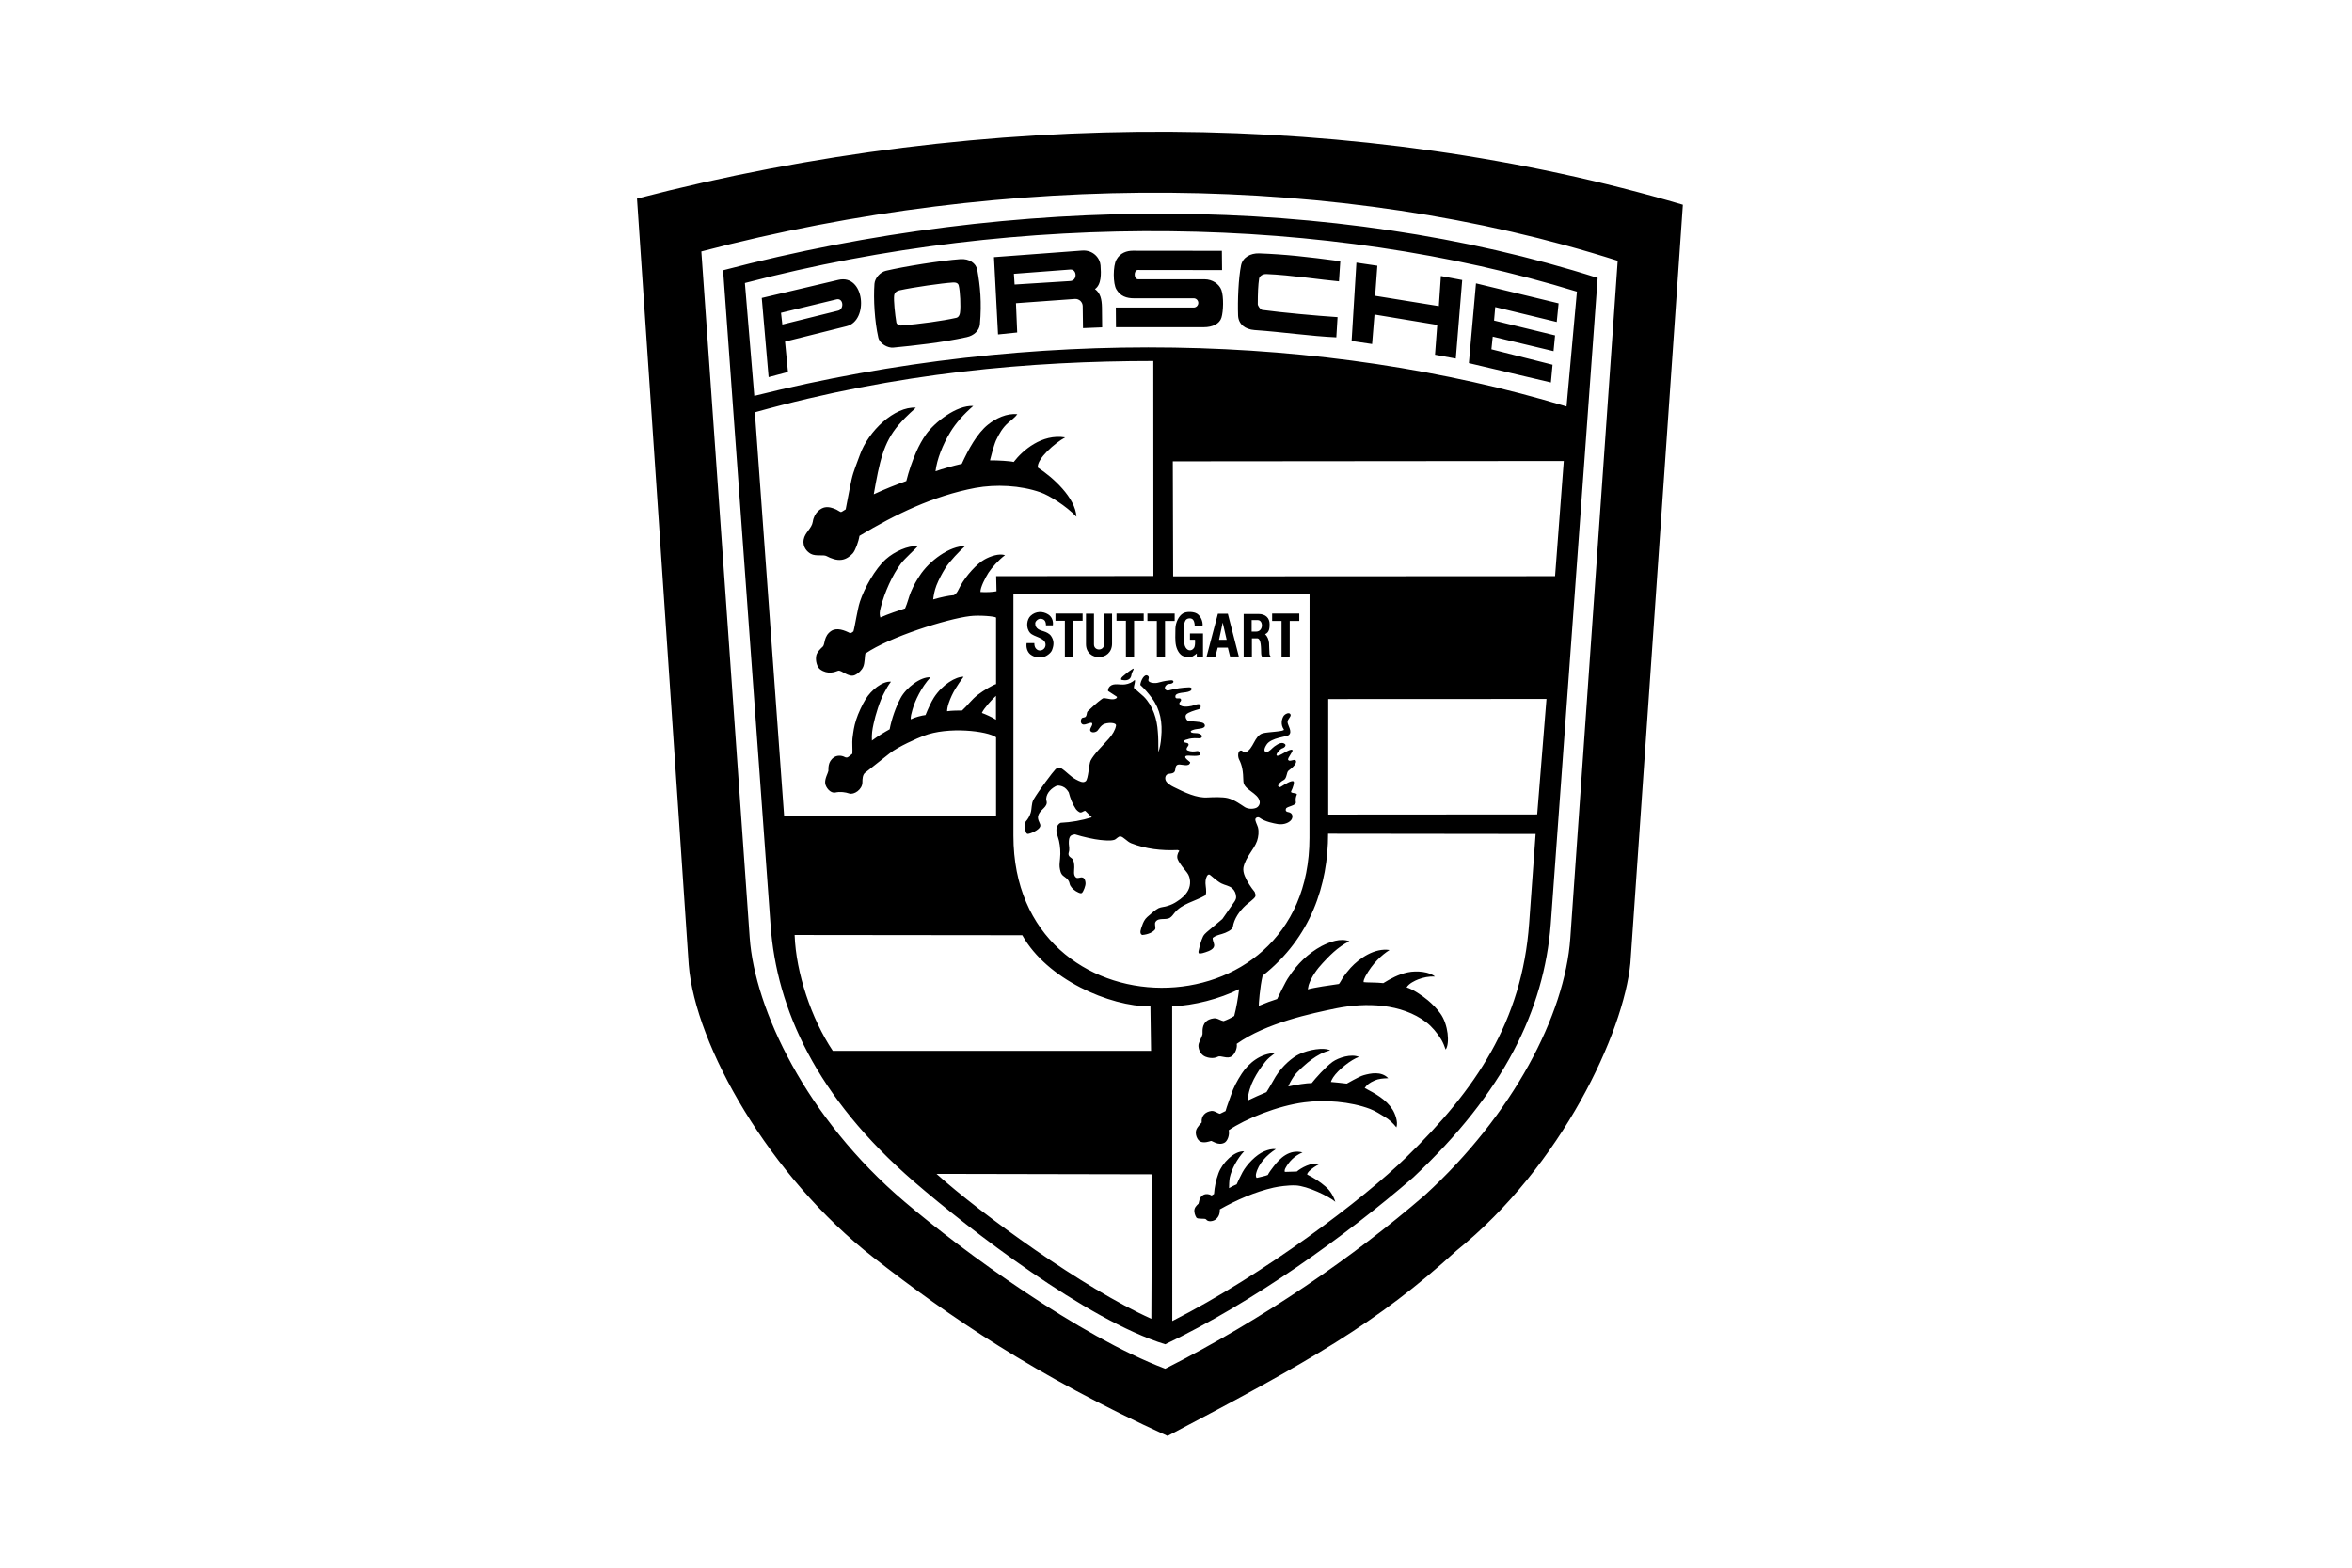 <svg width="48" height="32" viewBox="0 0 48 32" fill="none" xmlns="http://www.w3.org/2000/svg">
<path fill-rule="evenodd" clip-rule="evenodd" d="M29.718 25.534C28.115 26.996 26.735 27.784 23.828 29.311C21.123 28.079 19.356 26.864 17.825 25.668C15.708 24.018 14.188 21.338 14.056 19.695L13 4.054C20.154 2.192 27.762 2.235 34.344 4.179L33.273 19.662C33.137 21.064 31.884 23.79 29.718 25.534ZM32.047 19.149L33.014 5.323C27.35 3.517 20.565 3.49 14.313 5.133L15.3 19.14C15.403 20.595 16.45 22.822 18.457 24.527C19.665 25.555 22.032 27.278 23.78 27.939C25.794 26.919 27.624 25.651 29.076 24.398C30.875 22.757 31.938 20.716 32.047 19.149ZM28.843 24.033C27.452 25.234 25.579 26.581 23.78 27.44C22.172 26.942 19.797 25.107 18.653 24.12C16.66 22.396 15.849 20.593 15.726 18.886L14.757 5.517C20.71 3.952 27.207 3.952 32.605 5.673L31.648 18.864C31.509 20.619 30.694 22.296 28.843 24.033ZM15.202 5.777L15.394 8.081C21.076 6.659 27.029 6.801 31.97 8.297L32.182 5.953C27.062 4.381 20.846 4.296 15.202 5.777ZM29.332 6.632L28.051 6.42L28.002 7.022L27.584 6.96L27.682 5.361L28.109 5.424L28.064 6.038L29.364 6.248L29.406 5.634L29.841 5.716L29.71 7.319L29.286 7.241L29.332 6.632ZM23.147 6.089C22.991 6.089 22.866 6.047 22.784 5.908C22.712 5.795 22.712 5.424 22.784 5.301C22.862 5.158 23.002 5.118 23.119 5.118L24.936 5.12L24.94 5.513L23.221 5.511C23.136 5.511 23.134 5.701 23.228 5.701H24.583C24.742 5.701 24.882 5.797 24.927 5.922C24.976 6.056 24.967 6.359 24.927 6.485C24.889 6.61 24.746 6.679 24.567 6.679H22.775L22.772 6.277H24.369C24.392 6.275 24.414 6.264 24.43 6.247C24.446 6.229 24.455 6.207 24.455 6.183C24.455 6.159 24.446 6.137 24.43 6.119C24.414 6.102 24.392 6.091 24.369 6.089H23.147ZM22.096 6.249C22.096 6.229 22.091 6.209 22.083 6.191C22.075 6.173 22.063 6.156 22.049 6.142C22.034 6.129 22.017 6.118 21.998 6.111C21.98 6.104 21.96 6.101 21.94 6.102L20.734 6.189L20.759 6.787L20.368 6.827L20.285 5.249L22.08 5.115C22.312 5.097 22.449 5.271 22.46 5.416C22.473 5.588 22.48 5.809 22.346 5.901C22.457 5.983 22.486 6.106 22.489 6.278L22.493 6.682L22.102 6.698L22.096 6.249ZM21.84 5.737C21.994 5.728 21.98 5.489 21.84 5.502L20.692 5.589L20.706 5.808L21.84 5.737ZM18.08 5.527C18.448 5.44 19.203 5.319 19.598 5.29C19.779 5.277 19.92 5.371 19.945 5.511C20.003 5.835 20.038 6.17 19.998 6.619C19.987 6.748 19.875 6.851 19.728 6.882C19.221 6.994 18.652 7.054 18.23 7.095C18.123 7.106 17.953 7.021 17.924 6.887C17.85 6.561 17.823 6.105 17.846 5.793C17.855 5.677 17.962 5.554 18.08 5.527ZM19.514 6.488C19.566 6.477 19.588 6.422 19.592 6.381C19.61 6.258 19.595 5.937 19.566 5.83C19.557 5.787 19.521 5.761 19.441 5.767C19.222 5.781 18.643 5.863 18.358 5.926C18.282 5.944 18.253 5.988 18.248 6.028C18.235 6.133 18.266 6.421 18.293 6.582C18.3 6.62 18.349 6.647 18.387 6.645C18.773 6.614 19.229 6.551 19.514 6.488ZM25.846 5.594C25.761 5.591 25.703 5.643 25.696 5.687C25.676 5.819 25.669 5.989 25.669 6.21C25.669 6.239 25.718 6.319 25.761 6.326C26.145 6.379 26.89 6.447 27.297 6.473L27.272 6.886C26.739 6.862 26.18 6.777 25.602 6.737C25.413 6.723 25.274 6.621 25.267 6.438C25.256 6.136 25.274 5.681 25.328 5.415C25.363 5.252 25.52 5.167 25.696 5.172C26.23 5.192 26.654 5.239 27.353 5.332L27.326 5.743C26.987 5.714 26.344 5.614 25.846 5.594ZM17.109 5.713C17.649 5.586 17.732 6.546 17.28 6.658L16.021 6.973L16.081 7.593L15.686 7.698L15.546 6.082L17.109 5.713ZM17.102 6.342C17.232 6.313 17.214 6.081 17.075 6.11L15.939 6.385L15.966 6.624L17.102 6.342ZM30.464 6.871L30.437 7.13L31.685 7.445L31.651 7.807L29.977 7.412L30.122 5.784L31.808 6.192L31.77 6.572L30.515 6.268L30.491 6.543L31.736 6.846L31.705 7.168L30.464 6.871ZM18.386 11.504C18.212 11.736 18.051 12.093 17.975 12.397C17.948 12.5 17.948 12.538 17.966 12.604C18.131 12.531 18.346 12.459 18.471 12.419C18.52 12.31 18.547 12.185 18.589 12.084C18.656 11.928 18.698 11.861 18.768 11.752C18.966 11.444 19.386 11.14 19.696 11.147C19.594 11.236 19.379 11.459 19.295 11.593C19.225 11.705 19.161 11.825 19.111 11.95C19.069 12.062 19.056 12.145 19.044 12.236C19.205 12.189 19.364 12.156 19.466 12.149C19.536 12.111 19.558 12.037 19.596 11.968C19.714 11.747 19.946 11.499 20.094 11.419C20.212 11.354 20.386 11.292 20.511 11.332C20.377 11.432 20.237 11.593 20.174 11.689C20.109 11.792 20.005 11.991 20.009 12.084C20.118 12.093 20.275 12.084 20.337 12.069L20.33 11.761L23.539 11.758L23.537 7.369C21.04 7.369 18.305 7.605 15.405 8.416L16.003 16.661H20.328V15.05C20.154 14.92 19.346 14.826 18.848 15.021C18.727 15.067 18.334 15.237 18.156 15.378L17.654 15.775C17.604 15.815 17.6 15.902 17.6 15.969C17.6 16.117 17.428 16.228 17.332 16.197C17.254 16.17 17.147 16.155 17.048 16.177C16.943 16.199 16.85 16.067 16.841 15.992C16.827 15.898 16.901 15.775 16.906 15.735C16.91 15.697 16.886 15.547 17.024 15.456C17.086 15.416 17.173 15.418 17.236 15.451C17.254 15.462 17.276 15.465 17.296 15.46C17.319 15.451 17.379 15.398 17.395 15.385C17.401 15.295 17.388 15.155 17.397 15.076C17.417 14.925 17.426 14.838 17.473 14.69C17.513 14.563 17.6 14.378 17.665 14.273C17.781 14.083 18.011 13.9 18.183 13.915C18.116 14.005 18.093 14.052 18.044 14.143C17.953 14.311 17.868 14.588 17.828 14.775C17.801 14.896 17.788 14.989 17.794 15.117C17.926 15.018 18.064 14.938 18.156 14.887C18.198 14.665 18.285 14.427 18.379 14.25C18.491 14.038 18.792 13.808 18.989 13.826C18.803 14.027 18.672 14.306 18.622 14.485C18.602 14.556 18.578 14.639 18.589 14.683C18.663 14.643 18.815 14.603 18.888 14.596C18.937 14.474 19.004 14.326 19.06 14.239C19.234 13.971 19.509 13.808 19.665 13.815C19.543 13.98 19.438 14.13 19.362 14.351C19.339 14.415 19.328 14.485 19.328 14.518C19.424 14.503 19.574 14.503 19.634 14.503C19.746 14.402 19.826 14.281 19.96 14.179C20.072 14.092 20.279 13.973 20.328 13.964V12.609C20.328 12.58 19.973 12.553 19.797 12.576C19.328 12.632 18.156 13 17.66 13.341C17.649 13.371 17.651 13.534 17.618 13.609C17.589 13.679 17.515 13.75 17.444 13.781C17.317 13.837 17.169 13.668 17.104 13.692C17.037 13.717 16.895 13.775 16.74 13.665C16.671 13.616 16.636 13.478 16.66 13.375C16.682 13.301 16.745 13.243 16.794 13.197C16.839 13.152 16.807 12.98 16.968 12.877C17.08 12.806 17.234 12.864 17.352 12.926C17.376 12.919 17.398 12.906 17.417 12.888C17.432 12.841 17.457 12.699 17.479 12.587C17.506 12.466 17.515 12.388 17.551 12.277C17.64 12.007 17.854 11.618 18.078 11.415C18.254 11.258 18.529 11.133 18.732 11.147C18.712 11.178 18.46 11.403 18.386 11.504ZM18.902 8.861C19.072 8.624 19.518 8.267 19.862 8.287C19.674 8.45 19.509 8.631 19.393 8.823C19.241 9.071 19.119 9.381 19.092 9.62C19.206 9.578 19.474 9.502 19.628 9.468C19.764 9.171 19.942 8.843 20.164 8.667C20.322 8.54 20.55 8.43 20.762 8.455C20.713 8.524 20.632 8.578 20.572 8.633C20.463 8.729 20.387 8.859 20.326 8.991C20.282 9.089 20.206 9.384 20.204 9.397C20.358 9.395 20.63 9.412 20.688 9.43C20.869 9.194 21.264 8.85 21.738 8.928C21.532 9.04 21.157 9.365 21.18 9.544C21.488 9.743 21.948 10.16 21.968 10.547C21.758 10.328 21.412 10.111 21.237 10.051C20.82 9.904 20.322 9.884 19.907 9.959C19.041 10.123 18.275 10.498 17.54 10.938C17.522 11.056 17.457 11.234 17.404 11.295C17.35 11.355 17.27 11.413 17.183 11.426C17.074 11.444 16.962 11.4 16.868 11.351C16.808 11.317 16.649 11.36 16.549 11.306C16.48 11.27 16.372 11.17 16.402 11.011C16.426 10.871 16.567 10.786 16.587 10.652C16.616 10.455 16.759 10.37 16.832 10.357C16.913 10.341 16.995 10.368 17.069 10.402C17.1 10.417 17.134 10.444 17.163 10.453C17.192 10.444 17.234 10.409 17.259 10.397C17.265 10.375 17.339 9.966 17.379 9.788C17.419 9.609 17.489 9.457 17.547 9.29C17.721 8.794 18.259 8.294 18.69 8.321C18.668 8.352 18.529 8.453 18.337 8.676C18.027 9.04 17.949 9.426 17.832 10.089C18.072 9.978 18.279 9.897 18.496 9.819C18.547 9.614 18.616 9.413 18.701 9.219C18.757 9.093 18.824 8.97 18.902 8.861ZM31.914 9.41L23.935 9.417L23.942 11.765L31.736 11.761L31.914 9.41ZM24.851 21.571C24.759 21.618 24.645 21.589 24.599 21.569C24.518 21.535 24.465 21.452 24.458 21.357C24.451 21.281 24.525 21.189 24.541 21.106C24.547 21.073 24.512 20.908 24.652 20.823C24.679 20.807 24.759 20.778 24.815 20.787C24.871 20.799 24.916 20.834 24.971 20.843C25.047 20.816 25.12 20.781 25.188 20.738C25.233 20.566 25.266 20.368 25.288 20.191C24.889 20.39 24.366 20.524 23.922 20.542L23.924 26.965C25.789 26.019 27.834 24.469 28.704 23.618C30.113 22.245 31.062 20.854 31.207 18.849L31.339 17.023L27.104 17.018C27.104 18.054 26.758 19.135 25.768 19.916C25.712 20.142 25.686 20.521 25.69 20.531C25.826 20.474 25.954 20.426 26.065 20.392C26.074 20.379 26.233 20.033 26.304 19.939C26.472 19.68 26.697 19.459 26.972 19.311C27.144 19.224 27.354 19.144 27.539 19.213C27.295 19.329 27.105 19.539 26.992 19.66C26.887 19.771 26.764 19.936 26.708 20.106C26.701 20.136 26.695 20.165 26.69 20.195C26.804 20.16 27.168 20.106 27.32 20.086C27.338 20.084 27.385 19.983 27.421 19.934C27.465 19.874 27.492 19.836 27.563 19.756C27.746 19.557 28.057 19.345 28.358 19.392C28.193 19.497 28.012 19.664 27.867 19.927C27.847 19.968 27.82 20.023 27.831 20.048C27.876 20.057 28.097 20.052 28.231 20.068C28.385 19.972 28.548 19.887 28.724 19.849C28.923 19.805 29.182 19.84 29.285 19.934C29.164 19.927 29.05 19.95 28.941 19.992C28.878 20.017 28.753 20.075 28.706 20.155C28.825 20.188 29.019 20.316 29.142 20.419C29.227 20.49 29.329 20.593 29.394 20.686C29.557 20.908 29.591 21.305 29.503 21.424C29.479 21.354 29.452 21.285 29.414 21.22C29.336 21.089 29.213 20.945 29.108 20.867C28.602 20.481 27.872 20.461 27.275 20.581C26.764 20.686 25.842 20.879 25.239 21.307C25.255 21.383 25.208 21.51 25.139 21.559C25.047 21.627 24.918 21.535 24.851 21.571ZM25.846 22.293C25.913 22.19 25.993 22.041 26.033 21.976C26.174 21.75 26.377 21.583 26.515 21.518C26.705 21.427 27.011 21.373 27.147 21.44C26.998 21.476 26.884 21.545 26.779 21.619C26.672 21.692 26.462 21.884 26.408 21.965C26.348 22.054 26.308 22.134 26.292 22.177C26.462 22.139 26.665 22.108 26.77 22.108C26.846 22.012 27.047 21.782 27.196 21.674C27.317 21.589 27.574 21.505 27.734 21.574C27.581 21.623 27.308 21.837 27.207 21.992C27.185 22.027 27.165 22.065 27.161 22.085C27.243 22.092 27.399 22.108 27.485 22.119C27.493 22.119 27.726 21.976 27.831 21.947C27.967 21.909 28.19 21.86 28.331 22.009C28.228 22.012 28.132 22.02 28.056 22.054C27.947 22.103 27.9 22.139 27.851 22.208C28.065 22.322 28.288 22.44 28.42 22.65C28.467 22.724 28.538 22.898 28.498 23.012C28.431 22.927 28.34 22.844 28.266 22.802C28.161 22.742 28.085 22.684 27.958 22.635C27.558 22.485 27.036 22.445 26.618 22.501C26.078 22.57 25.415 22.838 25.076 23.07C25.098 23.175 25.047 23.298 24.986 23.327C24.859 23.392 24.736 23.282 24.714 23.289C24.68 23.3 24.578 23.336 24.504 23.305C24.43 23.276 24.384 23.146 24.413 23.063C24.435 23.001 24.524 22.912 24.524 22.912C24.511 22.775 24.6 22.693 24.723 22.677C24.792 22.671 24.841 22.724 24.897 22.735C24.948 22.71 24.984 22.693 25.011 22.679C25.042 22.568 25.089 22.454 25.12 22.36C25.171 22.201 25.247 22.061 25.343 21.913C25.482 21.701 25.728 21.5 26.02 21.496C25.93 21.565 25.879 21.603 25.823 21.672C25.727 21.793 25.654 21.902 25.587 22.032C25.526 22.146 25.47 22.315 25.462 22.465C25.588 22.404 25.716 22.347 25.846 22.293ZM25.802 23.501C25.878 23.469 25.959 23.447 26.039 23.456C25.852 23.577 25.68 23.753 25.633 23.963C25.628 23.985 25.628 24.03 25.648 24.043C25.702 24.03 25.838 24.001 25.874 23.983C25.896 23.936 25.952 23.862 25.99 23.813C26.124 23.635 26.316 23.456 26.582 23.523C26.407 23.601 26.307 23.71 26.231 23.849C26.218 23.874 26.209 23.921 26.227 23.921C26.271 23.921 26.441 23.914 26.465 23.914C26.544 23.845 26.771 23.713 26.928 23.762C26.85 23.799 26.778 23.848 26.716 23.907C26.7 23.925 26.68 23.947 26.676 23.974C26.814 24.043 26.937 24.121 27.051 24.22C27.111 24.271 27.198 24.367 27.252 24.532C27.117 24.416 26.68 24.208 26.441 24.197C26.285 24.191 26.091 24.22 25.992 24.242C25.615 24.327 25.227 24.497 24.894 24.686C24.896 24.751 24.885 24.829 24.811 24.89C24.762 24.93 24.655 24.95 24.615 24.892C24.593 24.861 24.447 24.894 24.416 24.854C24.416 24.854 24.378 24.796 24.374 24.727C24.369 24.653 24.418 24.608 24.459 24.57C24.47 24.557 24.468 24.432 24.561 24.389C24.619 24.363 24.677 24.372 24.727 24.403C24.747 24.392 24.762 24.381 24.776 24.372C24.787 24.227 24.814 24.093 24.867 23.948C24.941 23.742 25.182 23.492 25.39 23.501C25.249 23.653 25.135 23.863 25.097 24.037C25.086 24.093 25.082 24.202 25.082 24.253C25.131 24.223 25.184 24.197 25.238 24.175C25.26 24.122 25.325 23.988 25.358 23.927C25.443 23.771 25.633 23.57 25.802 23.501ZM16.217 19.085C16.244 19.862 16.561 20.8 16.996 21.45H23.491L23.478 20.544C22.643 20.544 21.368 19.992 20.863 19.09L16.217 19.085ZM20.682 17.059C20.682 21.19 26.724 21.19 26.724 17.102L26.726 12.131L20.682 12.129V17.059ZM22.628 15.08C22.7 15.001 22.762 14.899 22.776 14.812C22.787 14.74 22.586 14.745 22.512 14.789C22.472 14.814 22.434 14.863 22.403 14.908C22.381 14.941 22.3 14.968 22.26 14.93C22.218 14.89 22.294 14.821 22.291 14.778C22.291 14.707 22.155 14.814 22.093 14.785C22.05 14.765 22.048 14.7 22.077 14.662C22.093 14.642 22.137 14.651 22.157 14.629C22.177 14.606 22.177 14.573 22.184 14.544C22.193 14.511 22.229 14.495 22.251 14.47C22.336 14.388 22.497 14.247 22.528 14.249C22.602 14.256 22.707 14.294 22.771 14.26C22.785 14.254 22.809 14.231 22.787 14.218L22.613 14.104C22.612 14.086 22.615 14.068 22.622 14.051C22.629 14.035 22.64 14.02 22.653 14.008C22.733 13.936 22.858 13.986 22.963 13.97C23.037 13.959 23.106 13.93 23.16 13.878C23.173 13.932 23.14 13.986 23.14 14.041C23.206 14.104 23.276 14.157 23.341 14.218C23.533 14.41 23.615 14.689 23.629 14.934C23.64 15.048 23.64 15.164 23.64 15.354C23.671 15.274 23.691 15.155 23.698 15.053C23.727 14.749 23.68 14.479 23.508 14.249C23.438 14.152 23.359 14.062 23.271 13.981C23.28 13.892 23.356 13.74 23.428 13.796C23.475 13.831 23.406 13.885 23.455 13.916C23.508 13.95 23.586 13.945 23.62 13.938C23.698 13.918 23.774 13.898 23.845 13.892C23.879 13.889 23.934 13.874 23.946 13.907C23.955 13.929 23.93 13.945 23.905 13.954C23.877 13.963 23.832 13.956 23.807 13.981C23.787 14.001 23.767 14.023 23.774 14.052C23.783 14.086 23.819 14.104 23.854 14.092C23.989 14.055 24.128 14.034 24.267 14.03C24.341 14.03 24.325 14.084 24.29 14.104C24.265 14.117 24.227 14.128 24.203 14.13C24.071 14.146 23.973 14.155 23.988 14.231C23.999 14.282 24.082 14.233 24.1 14.271C24.12 14.311 24.064 14.333 24.069 14.36C24.082 14.445 24.245 14.427 24.321 14.409C24.377 14.396 24.466 14.351 24.493 14.387C24.517 14.418 24.497 14.467 24.466 14.476C24.385 14.499 24.247 14.539 24.209 14.584C24.173 14.626 24.216 14.713 24.258 14.718C24.354 14.729 24.459 14.729 24.535 14.751C24.564 14.76 24.589 14.78 24.589 14.811C24.589 14.845 24.555 14.856 24.528 14.865C24.477 14.88 24.39 14.88 24.343 14.901C24.327 14.907 24.296 14.918 24.301 14.936C24.314 14.97 24.381 14.961 24.437 14.967C24.468 14.97 24.529 14.994 24.529 15.028C24.529 15.064 24.497 15.075 24.441 15.07C24.354 15.064 24.274 15.075 24.236 15.091C24.225 15.095 24.158 15.104 24.16 15.135C24.165 15.173 24.236 15.149 24.254 15.187C24.27 15.222 24.221 15.242 24.216 15.287C24.216 15.305 24.225 15.314 24.243 15.32C24.301 15.345 24.368 15.343 24.426 15.332C24.486 15.32 24.508 15.401 24.493 15.41C24.415 15.452 24.241 15.408 24.201 15.432C24.145 15.468 24.294 15.548 24.29 15.566C24.285 15.586 24.267 15.606 24.254 15.611C24.178 15.64 24.08 15.584 24.024 15.615C23.977 15.644 23.997 15.718 23.968 15.756C23.932 15.803 23.852 15.783 23.816 15.81C23.77 15.843 23.767 15.923 23.819 15.973C23.859 16.011 23.897 16.037 23.948 16.062C24.18 16.178 24.422 16.294 24.647 16.278C24.763 16.272 24.953 16.265 25.058 16.292C25.194 16.325 25.333 16.43 25.404 16.475C25.462 16.511 25.556 16.52 25.629 16.493C25.683 16.475 25.719 16.412 25.708 16.359C25.674 16.18 25.379 16.125 25.375 15.946C25.37 15.74 25.352 15.629 25.286 15.499C25.261 15.45 25.257 15.336 25.315 15.321C25.362 15.309 25.377 15.374 25.415 15.359C25.587 15.292 25.594 15.019 25.772 14.968C25.877 14.939 26.23 14.934 26.201 14.89C26.127 14.785 26.161 14.664 26.201 14.608C26.228 14.573 26.301 14.537 26.331 14.573C26.371 14.62 26.27 14.675 26.277 14.745C26.283 14.809 26.378 14.934 26.306 15.001C26.264 15.042 25.944 15.055 25.85 15.198C25.792 15.285 25.786 15.354 25.855 15.348C25.911 15.341 25.957 15.274 26.009 15.236C26.101 15.169 26.174 15.142 26.226 15.191C26.252 15.216 26.217 15.263 26.167 15.276C26.127 15.289 26.029 15.394 26.056 15.421C26.096 15.463 26.319 15.269 26.375 15.309C26.404 15.332 26.266 15.475 26.29 15.512C26.319 15.559 26.413 15.486 26.442 15.522C26.484 15.575 26.368 15.68 26.301 15.727C26.25 15.76 26.27 15.886 26.196 15.924C26.114 15.964 26.076 16.035 26.085 16.046C26.094 16.064 26.114 16.078 26.145 16.057C26.237 15.999 26.35 15.93 26.397 15.948C26.424 15.959 26.386 16.086 26.352 16.147C26.319 16.207 26.489 16.173 26.464 16.225C26.446 16.263 26.435 16.321 26.446 16.374C26.46 16.444 26.263 16.459 26.245 16.506C26.225 16.56 26.265 16.573 26.285 16.575C26.404 16.593 26.388 16.703 26.341 16.749C26.279 16.812 26.172 16.836 26.078 16.821C25.997 16.807 25.817 16.774 25.709 16.694C25.676 16.669 25.627 16.687 25.62 16.72C25.613 16.759 25.654 16.828 25.672 16.886C25.696 16.973 25.683 17.082 25.654 17.167C25.591 17.343 25.424 17.491 25.377 17.703C25.366 17.759 25.381 17.828 25.404 17.882C25.453 17.998 25.524 18.107 25.605 18.206C25.616 18.237 25.632 18.272 25.618 18.301C25.6 18.346 25.462 18.442 25.422 18.48C25.294 18.599 25.185 18.753 25.16 18.92C25.151 18.98 25.022 19.041 24.935 19.065C24.87 19.083 24.803 19.101 24.75 19.143C24.743 19.192 24.772 19.235 24.779 19.284C24.79 19.369 24.683 19.411 24.6 19.438C24.562 19.451 24.522 19.463 24.477 19.463C24.461 19.463 24.457 19.436 24.459 19.422C24.484 19.306 24.506 19.213 24.551 19.117C24.569 19.081 24.598 19.052 24.627 19.027L24.946 18.759L25.196 18.4C25.218 18.366 25.227 18.337 25.227 18.313C25.227 18.243 25.198 18.179 25.149 18.134C25.087 18.078 24.995 18.069 24.926 18.033C24.837 17.989 24.707 17.864 24.689 17.855C24.64 17.83 24.611 17.92 24.604 17.971C24.593 18.049 24.618 18.123 24.615 18.201C24.615 18.237 24.611 18.257 24.593 18.279C24.384 18.4 24.122 18.444 23.968 18.636C23.941 18.67 23.917 18.706 23.881 18.73C23.794 18.79 23.649 18.721 23.584 18.815C23.555 18.858 23.588 18.913 23.577 18.96C23.571 18.987 23.519 19.023 23.479 19.043C23.425 19.067 23.368 19.081 23.309 19.085C23.244 19.054 23.285 18.962 23.307 18.898C23.329 18.83 23.361 18.764 23.412 18.719C23.488 18.652 23.584 18.567 23.644 18.538C23.695 18.513 23.773 18.513 23.836 18.489C23.902 18.469 23.965 18.439 24.021 18.4C24.113 18.342 24.198 18.27 24.249 18.172C24.307 18.06 24.3 17.911 24.227 17.815C24.16 17.728 24.082 17.643 24.037 17.545C24.012 17.491 24.03 17.417 24.068 17.368C24.066 17.366 24.039 17.348 24.024 17.352C23.704 17.366 23.381 17.33 23.084 17.212C23.005 17.181 22.925 17.08 22.869 17.074C22.818 17.067 22.787 17.131 22.735 17.145C22.653 17.167 22.545 17.154 22.449 17.145C22.338 17.134 22.105 17.085 21.938 17.031C21.911 17.035 21.882 17.04 21.858 17.056C21.822 17.08 21.815 17.134 21.813 17.178C21.808 17.239 21.826 17.295 21.82 17.357C21.817 17.389 21.799 17.422 21.808 17.451C21.817 17.487 21.853 17.502 21.878 17.525C21.918 17.563 21.924 17.641 21.924 17.703C21.924 17.773 21.9 17.864 21.958 17.911C21.994 17.94 22.043 17.902 22.087 17.911C22.137 17.92 22.152 17.98 22.154 18.027C22.157 18.081 22.112 18.195 22.083 18.224C22.063 18.244 22.029 18.228 22.005 18.217C21.94 18.188 21.88 18.141 21.844 18.079C21.828 18.052 21.828 18.018 21.813 17.989C21.788 17.94 21.744 17.911 21.699 17.878C21.645 17.837 21.634 17.764 21.625 17.699C21.619 17.639 21.63 17.581 21.634 17.52C21.646 17.401 21.638 17.28 21.612 17.163C21.592 17.074 21.543 16.985 21.565 16.895C21.576 16.853 21.605 16.812 21.645 16.795C21.861 16.785 22.075 16.747 22.282 16.683L22.148 16.551C22.114 16.551 22.087 16.585 22.054 16.585C22.018 16.585 21.969 16.533 21.956 16.515C21.887 16.413 21.842 16.294 21.811 16.174C21.782 16.127 21.746 16.08 21.692 16.058C21.655 16.041 21.615 16.034 21.574 16.035C21.462 16.084 21.36 16.18 21.351 16.303C21.349 16.335 21.366 16.361 21.362 16.393C21.355 16.446 21.315 16.482 21.277 16.52C21.239 16.558 21.203 16.596 21.188 16.649C21.174 16.694 21.19 16.741 21.21 16.783C21.223 16.812 21.239 16.841 21.228 16.873C21.201 16.946 21.025 17.022 20.973 17.022C20.955 17.022 20.94 16.998 20.933 16.977C20.913 16.91 20.918 16.839 20.931 16.772C20.978 16.721 21.013 16.66 21.034 16.593C21.061 16.504 21.047 16.408 21.09 16.325C21.201 16.136 21.487 15.756 21.543 15.7C21.567 15.676 21.628 15.662 21.652 15.678C21.773 15.756 21.844 15.852 21.96 15.912C22.023 15.944 22.101 15.991 22.157 15.946C22.212 15.901 22.221 15.602 22.257 15.526C22.323 15.395 22.503 15.22 22.628 15.08ZM24.851 13.22L24.802 13.407H24.623L24.855 12.527H25.058L25.282 13.4H25.103L25.058 13.22H24.851ZM25.034 13.06L24.953 12.707L24.878 13.06H25.034ZM24.382 12.78C24.384 12.722 24.366 12.646 24.319 12.629C24.27 12.611 24.219 12.626 24.196 12.66C24.158 12.722 24.158 12.807 24.161 12.937C24.161 13.015 24.163 13.124 24.178 13.176C24.216 13.294 24.317 13.301 24.366 13.227C24.391 13.191 24.391 13.122 24.388 13.059H24.285V12.93H24.551V13.403H24.424V13.339C24.422 13.343 24.366 13.386 24.339 13.399C24.294 13.419 24.21 13.419 24.141 13.39C24.082 13.365 24.027 13.287 24.002 13.187C23.977 13.082 23.988 12.945 23.988 12.829C23.991 12.707 24.056 12.57 24.145 12.519C24.207 12.483 24.323 12.483 24.397 12.51C24.487 12.541 24.556 12.671 24.542 12.78H24.382ZM21.391 12.541C21.462 12.585 21.5 12.668 21.487 12.764H21.346C21.346 12.675 21.308 12.632 21.232 12.63C21.185 12.628 21.127 12.682 21.127 12.722C21.125 12.84 21.23 12.865 21.301 12.887C21.355 12.903 21.42 12.936 21.451 12.983C21.509 13.068 21.516 13.157 21.469 13.273C21.447 13.329 21.362 13.396 21.29 13.412C21.21 13.43 21.112 13.421 21.031 13.36C20.966 13.311 20.937 13.215 20.951 13.128H21.109C21.109 13.171 21.116 13.202 21.134 13.229C21.147 13.246 21.172 13.275 21.214 13.278C21.231 13.279 21.248 13.276 21.264 13.27C21.279 13.264 21.294 13.255 21.305 13.243C21.317 13.231 21.326 13.216 21.331 13.2C21.337 13.184 21.339 13.167 21.337 13.15C21.328 13.014 21.1 13.005 21.022 12.918C20.928 12.811 20.957 12.639 21.033 12.57C21.138 12.472 21.281 12.472 21.391 12.541ZM25.899 13.123C25.901 13.157 25.903 13.275 25.908 13.351C25.91 13.373 25.933 13.402 25.933 13.404H25.765C25.743 13.404 25.74 13.364 25.738 13.331C25.734 13.242 25.743 13.03 25.656 13.03H25.549V13.402H25.381V12.532H25.682C25.834 12.532 25.91 12.619 25.91 12.737C25.91 12.815 25.908 12.907 25.819 12.945C25.865 12.989 25.892 13.056 25.899 13.123ZM25.669 12.657H25.544V12.892H25.636C25.788 12.892 25.785 12.657 25.669 12.657ZM21.9 13.406H21.732V12.671H21.54V12.524H22.094V12.671H21.9V13.406ZM22.978 13.406V12.671H22.786V12.524H23.341V12.671H23.145V13.406H22.978ZM23.417 12.524H23.973V12.674H23.776V13.406H23.609V12.674H23.417V12.524ZM26.321 12.674V13.408H26.154V12.674H25.962V12.524H26.516V12.674H26.321ZM22.532 13.153V12.526H22.695V13.137C22.695 13.504 22.163 13.504 22.163 13.149V12.526H22.326V13.155C22.326 13.292 22.532 13.292 22.532 13.153ZM22.908 13.812C22.957 13.769 23.026 13.711 23.106 13.66C23.178 13.613 23.098 13.72 23.093 13.765C23.08 13.886 22.988 13.899 22.888 13.877C22.87 13.872 22.877 13.839 22.908 13.812ZM27.107 16.627L31.371 16.624L31.561 14.267L27.107 14.269V16.627ZM23.51 23.97L19.112 23.961C20.018 24.776 22.117 26.301 23.497 26.919L23.51 23.97ZM20.326 14.204C20.241 14.28 20.072 14.468 20.038 14.553C20.112 14.579 20.257 14.644 20.326 14.691V14.204Z" fill="black"/>
</svg>
